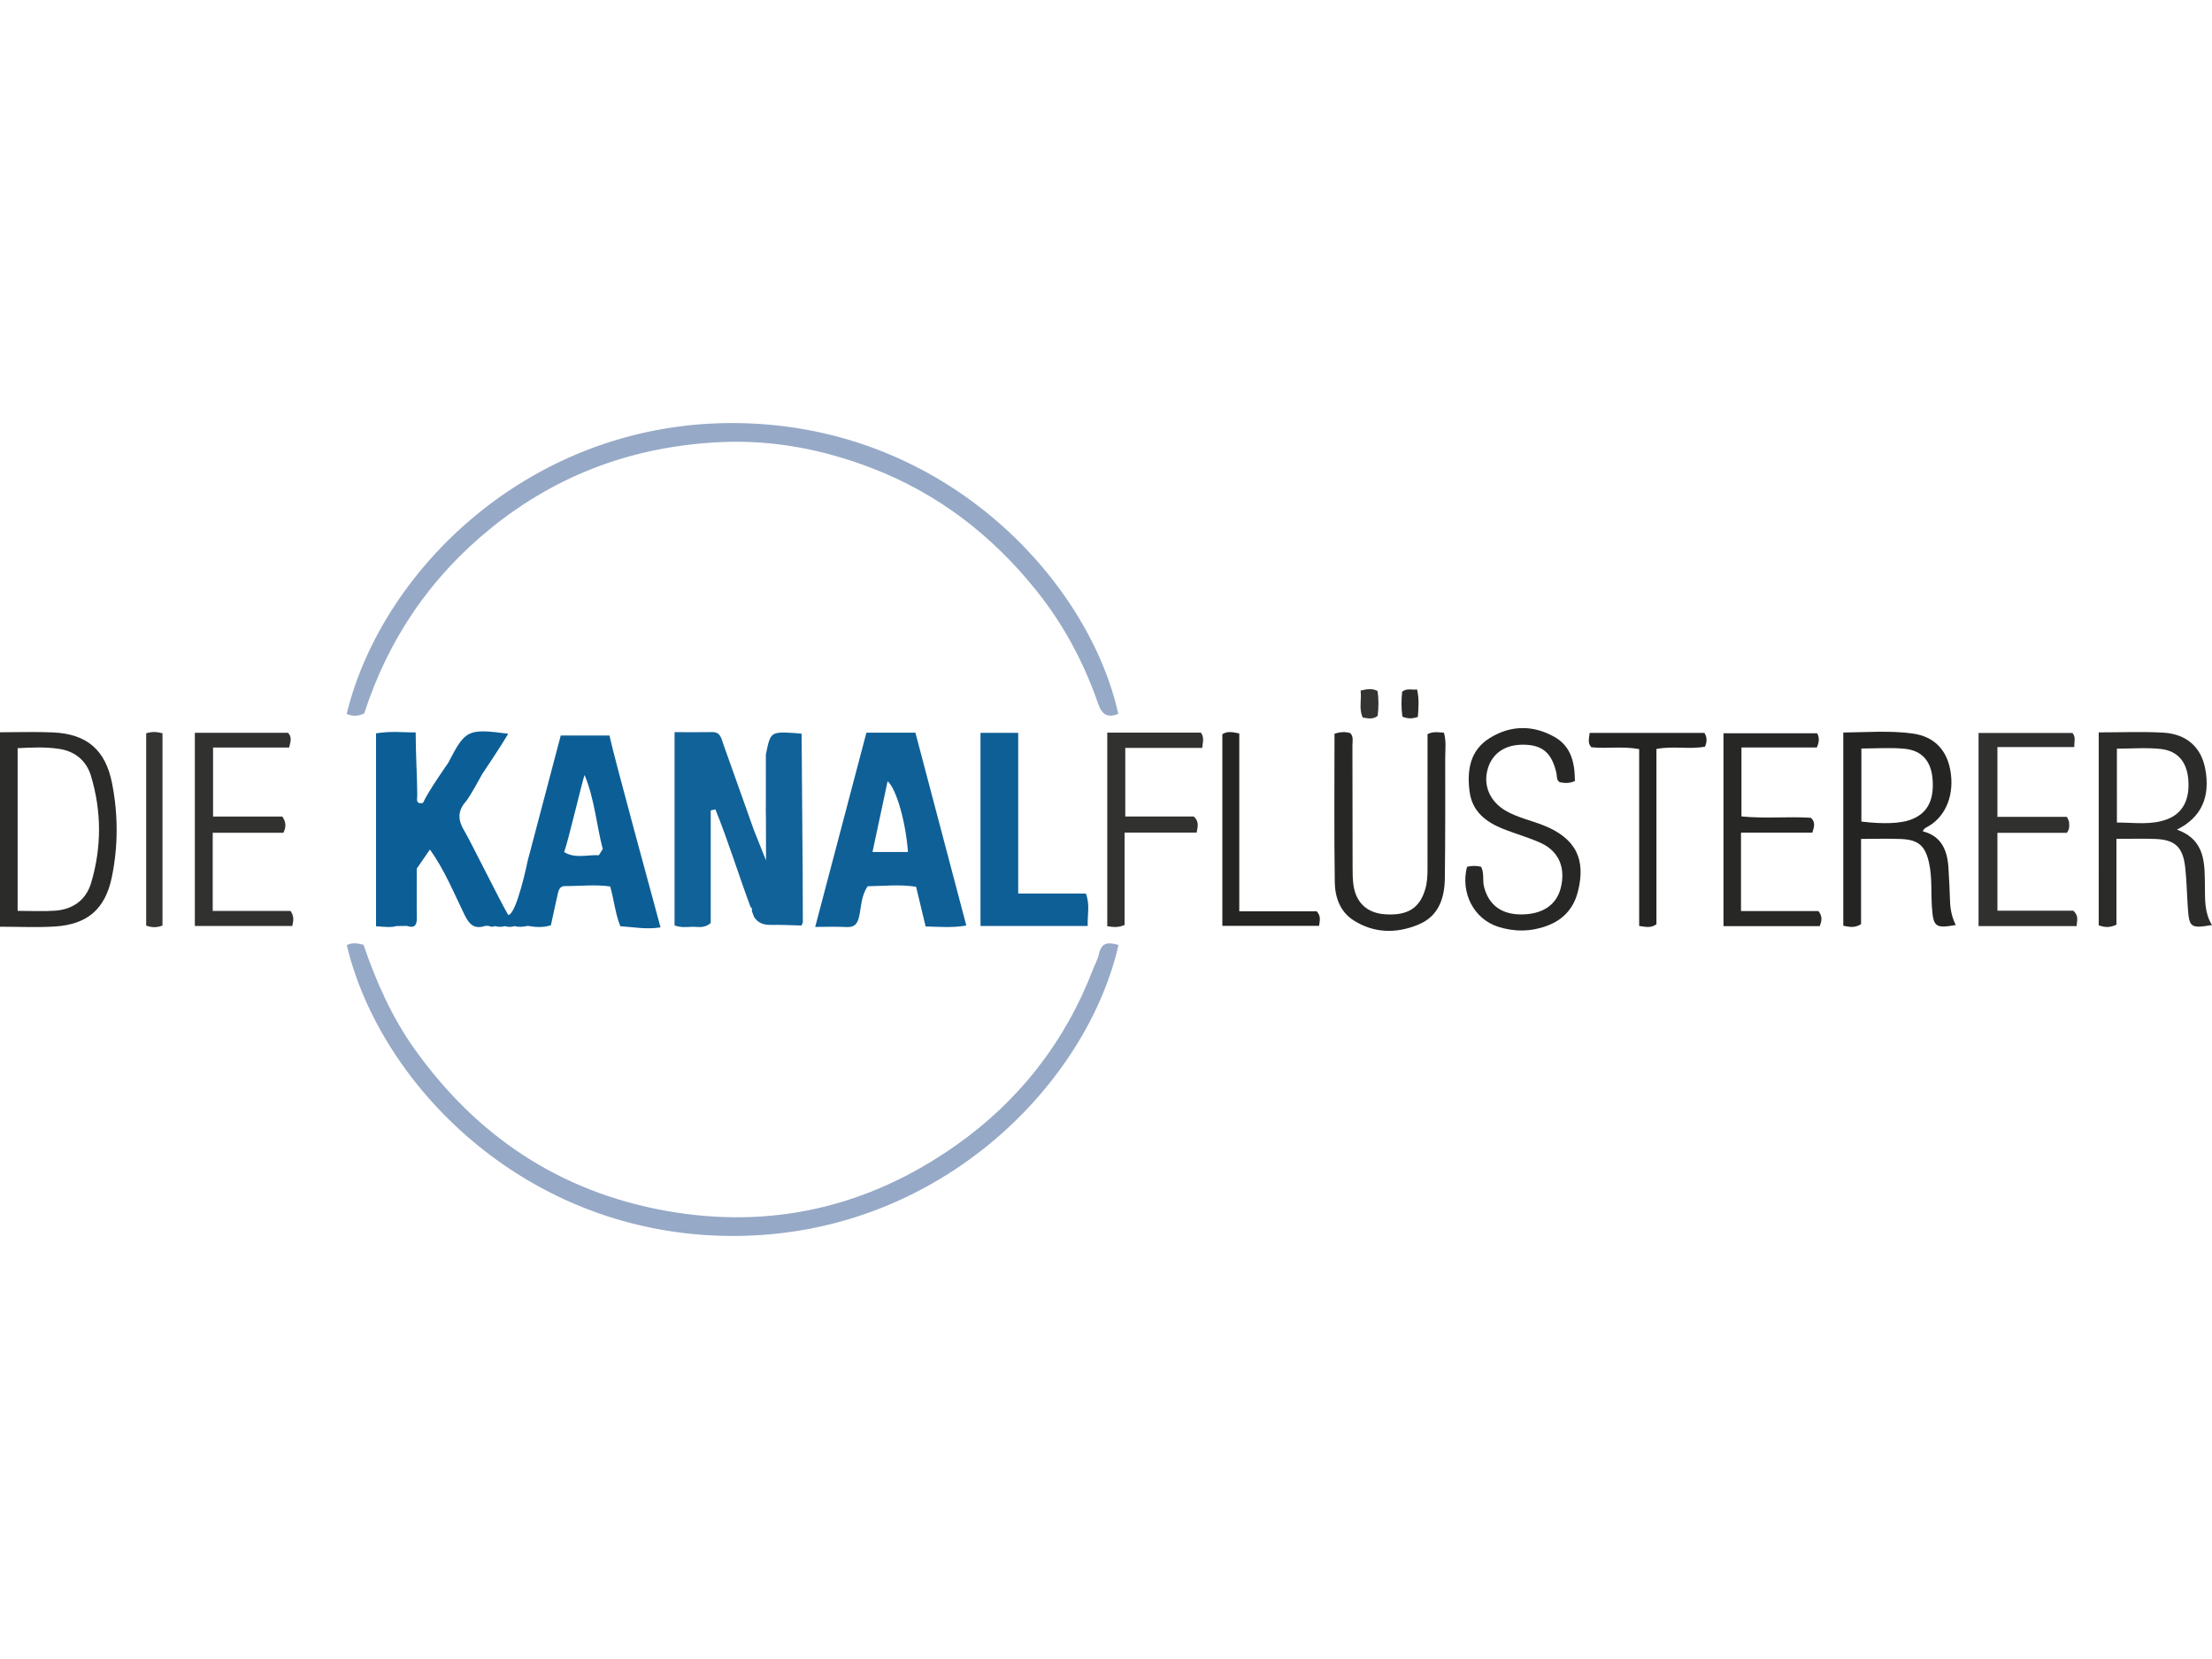 <?xml version="1.0" encoding="utf-8"?>
<!-- Generator: Adobe Illustrator 16.0.0, SVG Export Plug-In . SVG Version: 6.00 Build 0)  -->
<!DOCTYPE svg PUBLIC "-//W3C//DTD SVG 1.1//EN" "http://www.w3.org/Graphics/SVG/1.1/DTD/svg11.dtd">
<svg version="1.1" id="Ebene_1" xmlns="http://www.w3.org/2000/svg" xmlns:xlink="http://www.w3.org/1999/xlink" x="0px" y="0px"
	 width="400px" height="300px" viewBox="0 0 400 300" enable-background="new 0 0 400 300" xml:space="preserve">
<path fill-rule="evenodd" clip-rule="evenodd" fill="#96A9C7" d="M202.264,170.885c-5.649,24.712-31.474,51.592-67.602,52.586
	c-38.575,1.062-65.897-26.931-71.948-52.562c0.923-0.479,1.865-0.363,3.02-0.065c2.258,6.592,5.098,13.043,9.196,18.803
	c11.22,15.768,26.224,25.815,45.339,29.279c19.119,3.465,36.712-0.633,52.535-11.765c11.458-8.06,19.812-18.753,24.867-31.924
	c0.351-0.914,0.855-1.792,1.057-2.736C199.212,170.253,200.603,170.4,202.264,170.885z"/>
<path fill-rule="evenodd" clip-rule="evenodd" fill="#96A9C7" d="M202.223,129.107c-1.919,0.708-2.92,0.227-3.654-1.886
	c-2.585-7.443-6.248-14.313-11.215-20.498c-8.01-9.974-17.778-17.495-29.738-22.089c-8.76-3.364-17.824-5.114-27.209-4.69
	c-15.47,0.699-29.375,5.672-41.519,15.476c-11.052,8.923-18.677,20.154-23.025,33.583c-1.128,0.571-2.145,0.529-3.178,0.109
	c6.539-26.932,34.973-54.274,73.172-52.532C172.679,78.258,197.169,106.072,202.223,129.107z"/>
<path fill-rule="evenodd" clip-rule="evenodd" fill="#116298" d="M138.491,145.299c0,0-0.001-5.9-0.001-8.85
	c0.85-4.149,0.85-4.15,5.305-3.884c0.388,0.023,1.161,0.118,1.161,0.118l0.192,24.97c0,0,0.02,6.049,0.029,9.072l-0.004,0.098
	c-0.064,0.185-0.14,0.363-0.229,0.537c-1.808-0.043-3.617-0.147-5.423-0.109c-1.341,0.029-2.446-0.266-3.176-1.472
	c-0.132-0.35-0.263-0.7-0.395-1.05c0.096-0.292,0.029-0.532-0.224-0.715c-2.186-5.86-4.019-11.859-6.359-17.658
	c-0.282,0.066-0.564,0.131-0.846,0.197c0,6.866,0,13.732,0,20.36c-1.237,1.063-2.358,0.637-3.391,0.681
	c-0.959,0.04-1.945,0.175-3.147-0.245c0-11.513,0-23.097,0-34.954c2.343,0,4.575,0.029,6.806-0.011
	c1.489-0.026,1.633,1.111,1.989,2.114c1.7,4.796,5.115,14.382,5.115,14.382l0.428,1.21l2.201,5.498l-0.018-7.343l-0.025-1.783
	L138.491,145.299z"/>
<path fill-rule="evenodd" clip-rule="evenodd" fill="#0F6097" d="M156.676,132.487c3.077,0,5.802,0,8.856,0
	c3.053,11.562,6.114,23.155,9.208,34.873c-2.539,0.446-4.85,0.235-7.358,0.174c-0.58-2.412-1.142-4.755-1.724-7.176
	c-2.981-0.469-5.882-0.128-8.745-0.097c-1.2,1.717-1.149,3.657-1.547,5.44c-0.313,1.401-0.864,2.026-2.342,1.939
	c-1.733-0.103-3.477-0.024-5.612-0.024C150.551,155.711,153.588,144.194,156.676,132.487z M164.187,154.073
	c-0.377-5.357-2.098-11.469-3.68-12.799c-0.913,4.271-1.802,8.435-2.734,12.799C159.957,154.073,161.961,154.073,164.187,154.073z"
	/>
<path fill-rule="evenodd" clip-rule="evenodd" fill="#0E5F96" d="M177.306,132.52c2.273,0,4.387,0,6.82,0c0,9.657,0,19.214,0,29.064
	c4.274,0,8.244,0,12.236,0c0.78,2.073,0.247,3.881,0.332,5.857c-6.535,0-12.847,0-19.389,0
	C177.306,155.897,177.306,144.375,177.306,132.52z"/>
<path fill-rule="evenodd" clip-rule="evenodd" fill="#242423" d="M333.324,167.4c0-11.706,0-23.154,0-34.935
	c4.243-0.044,8.41-0.388,12.54,0.18c3.896,0.537,6.154,2.938,6.821,6.665c0.76,4.247-0.711,8.139-3.841,10.037
	c-0.417,0.253-0.896,0.381-1.15,0.979c3.376,0.856,4.436,3.413,4.644,6.532c0.137,2.052,0.218,4.11,0.294,6.167
	c0.055,1.483,0.351,2.904,1.042,4.247c-3.705,0.647-4.086,0.355-4.325-3.332c-0.171-2.635,0.063-5.292-0.517-7.907
	c-0.671-3.03-1.878-4.172-4.996-4.31c-2.335-0.103-4.679-0.02-7.296-0.02c0,5.237,0,10.386,0,15.411
	C335.376,167.851,334.438,167.619,333.324,167.4z M336.596,135.355c0,4.518,0,8.874,0,13.21c3.9,0.474,6.978,0.358,8.834-0.305
	c3.033-1.084,4.33-3.422,4.046-7.297c-0.236-3.23-1.837-5.225-4.995-5.554C341.9,135.141,339.27,135.355,336.596,135.355z"/>
<path fill-rule="evenodd" clip-rule="evenodd" fill="#2B2B2A" d="M0,132.418c3.328,0,6.454-0.116,9.568,0.025
	c6.148,0.277,9.514,3.144,10.703,9.234c1.098,5.619,1.11,11.298-0.043,16.913c-1.189,5.791-4.417,8.588-10.33,8.953
	C6.692,167.742,3.464,167.58,0,167.58C0,155.914,0,144.339,0,132.418z M3.189,164.712c2.461,0,4.613,0.119,6.747-0.028
	c3.23-0.221,5.615-1.917,6.54-5.019c1.917-6.428,1.909-12.945-0.027-19.37c-0.819-2.716-2.857-4.427-5.714-4.869
	c-2.486-0.384-4.992-0.262-7.546-0.133C3.189,145.21,3.189,154.855,3.189,164.712z"/>
<path fill-rule="evenodd" clip-rule="evenodd" fill="#2B2B2A" d="M379.517,132.44c4.071,0,7.88-0.169,11.667,0.045
	c4.236,0.24,6.851,2.655,7.586,6.497c0.971,5.086-0.649,8.82-5.116,11.041c5.253,1.887,5.02,6.209,5.065,10.412
	c0.024,2.341-0.067,4.701,1.281,6.837c-3.851,0.651-4.12,0.457-4.367-3.078c-0.171-2.442-0.21-4.898-0.478-7.329
	c-0.406-3.703-1.843-5.031-5.471-5.159c-2.225-0.078-4.455-0.015-6.965-0.015c0,5.337,0,10.475,0,15.519
	c-1.197,0.572-2.116,0.503-3.203,0.119C379.517,155.83,379.517,144.316,379.517,132.44z M382.804,148.739
	c3.17-0.004,6.181,0.511,9.094-0.595c2.818-1.069,4.11-3.561,3.818-7.157c-0.257-3.181-1.881-5.209-5.004-5.55
	c-2.572-0.28-5.197-0.057-7.909-0.057C382.804,139.786,382.804,144.062,382.804,148.739z"/>
<path fill-rule="evenodd" clip-rule="evenodd" fill="#272726" d="M265.289,156.746c0.862-0.209,1.715-0.22,2.551-0.005
	c0.589,1.2,0.223,2.416,0.503,3.548c0.813,3.281,3.071,5.038,6.619,5.067c3.871,0.032,6.448-1.64,7.25-4.704
	c0.943-3.602-0.247-6.646-3.478-8.165c-2.204-1.034-4.593-1.665-6.86-2.572c-3.145-1.258-5.673-3.142-6.136-6.83
	c-0.48-3.829,0.097-7.391,3.612-9.597c3.774-2.369,7.849-2.422,11.727-0.245c3.088,1.734,3.703,4.778,3.714,7.988
	c-1.095,0.499-1.95,0.351-2.745,0.223c-0.651-0.435-0.464-1.1-0.59-1.645c-0.826-3.587-2.433-5.04-5.744-5.143
	c-3.48-0.109-5.911,1.52-6.719,4.504c-0.8,2.957,0.479,5.815,3.308,7.448c2.143,1.237,4.566,1.735,6.836,2.641
	c5.787,2.306,7.743,6.116,6.159,12.104c-0.788,2.979-2.663,4.973-5.506,6.036c-2.944,1.101-5.958,1.138-8.934,0.168
	C266.478,166.141,264.068,161.383,265.289,156.746z"/>
<path fill-rule="evenodd" clip-rule="evenodd" fill="#272726" d="M241.32,132.685c1.167-0.384,2.023-0.359,2.866-0.111
	c0.612,0.689,0.374,1.507,0.376,2.266c0.018,7.251,0.011,14.503,0.03,21.755c0.003,1.174-0.009,2.363,0.165,3.518
	c0.485,3.202,2.533,5.017,5.745,5.223c4.032,0.259,6.198-1.109,7.212-4.486c0.374-1.244,0.426-2.501,0.426-3.778
	c-0.002-7.154,0.001-14.308,0.003-21.461c0-0.964,0-1.929,0-2.857c1.12-0.553,2.044-0.306,2.966-0.255
	c0.448,1.577,0.229,3.055,0.231,4.509c0.014,7.251,0.016,14.502-0.065,21.752c-0.042,3.627-1.094,6.891-4.739,8.415
	c-3.994,1.672-8.062,1.626-11.8-0.767c-2.42-1.549-3.328-4.182-3.367-6.873C241.24,150.635,241.32,141.731,241.32,132.685z"/>
<path fill-rule="evenodd" clip-rule="evenodd" fill="#272726" d="M314.827,150.573c0,4.986,0,9.467,0,14.17c4.787,0,9.448,0,14,0
	c0.765,0.984,0.617,1.788,0.225,2.737c-5.745,0-11.494,0-17.39,0c0-11.576,0-23.126,0-34.881c5.635,0,11.25,0,16.932,0
	c0.445,0.754,0.383,1.588-0.052,2.572c-4.445,0-8.931,0-13.632,0c0,4.188,0,8.24,0,12.464c4.205,0.426,8.397-0.016,12.543,0.244
	c0.849,0.737,0.645,1.564,0.275,2.694C323.534,150.573,319.272,150.573,314.827,150.573z"/>
<path fill-rule="evenodd" clip-rule="evenodd" fill="#313130" d="M38.467,150.596c0,4.87,0,9.348,0,14.134c4.796,0,9.529,0,14.072,0
	c0.697,1.015,0.515,1.771,0.318,2.714c-5.79,0-11.608,0-17.622,0c0-11.619,0-23.214,0-34.936c5.72,0,11.264,0,16.839,0
	c0.75,0.732,0.495,1.568,0.208,2.671c-4.505,0-9.058,0-13.755,0c0,4.236,0,8.209,0,12.485c4.226,0,8.466,0,12.538,0
	c0.718,1.1,0.668,1.915,0.182,2.931C47.124,150.596,42.948,150.596,38.467,150.596z"/>
<path fill-rule="evenodd" clip-rule="evenodd" fill="#30302E" d="M357.785,167.468c0-11.701,0-23.225,0-34.921
	c5.758,0,11.385,0,16.981,0c0.652,0.74,0.3,1.522,0.335,2.547c-4.614,0-9.169,0-13.903,0c0,4.321,0,8.369,0,12.623
	c4.261,0,8.436,0,12.57,0c0.186,0.451,0.372,0.712,0.387,0.981c0.03,0.575,0.144,1.181-0.403,1.901c-4.02,0-8.194,0-12.553,0
	c0,4.747,0,9.297,0,14.082c4.643,0,9.298,0,13.72,0c1.042,0.958,0.665,1.799,0.586,2.786
	C369.639,167.468,363.895,167.468,357.785,167.468z"/>
<path fill-rule="evenodd" clip-rule="evenodd" fill="#313130" d="M200.23,132.477c5.822,0,11.373,0,16.917,0
	c0.676,0.873,0.347,1.684,0.257,2.765c-4.704,0-9.253,0-13.919,0c0,4.242,0,8.21,0,12.406c4.25,0,8.418,0,12.393,0
	c0.983,0.925,0.725,1.775,0.515,2.913c-4.207,0-8.45,0-13.035,0c0,5.809,0,11.328,0,16.705c-1.193,0.514-2.056,0.378-3.128,0.221
	C200.23,155.911,200.23,144.317,200.23,132.477z"/>
<path fill-rule="evenodd" clip-rule="evenodd" fill="#242423" d="M308.206,132.534c0.552,0.864,0.456,1.6,0.116,2.484
	c-2.817,0.539-5.763-0.17-8.786,0.422c0,10.6,0,21.157,0,31.688c-1.009,0.744-1.945,0.477-3.122,0.314c0-10.652,0-21.287,0-31.98
	c-3.032-0.561-5.87-0.041-8.652-0.336c-0.73-0.795-0.389-1.627-0.301-2.591C294.423,132.534,301.237,132.534,308.206,132.534z"/>
<path fill-rule="evenodd" clip-rule="evenodd" fill="#242423" d="M221.038,167.428c0-11.683,0-23.135,0-34.657
	c0.928-0.594,1.847-0.397,3.063-0.135c0,10.623,0,21.258,0,32.153c4.933,0,9.583,0,14.004,0c0.835,0.957,0.528,1.713,0.427,2.639
	C232.748,167.428,227.015,167.428,221.038,167.428z"/>
<path fill-rule="evenodd" clip-rule="evenodd" fill="#343433" d="M26.433,132.606c1.038-0.335,1.893-0.28,2.95-0.015
	c0,11.553,0,23.137,0,34.776c-0.991,0.38-1.906,0.401-2.95,0.006C26.433,155.766,26.433,144.164,26.433,132.606z"/>
<path fill-rule="evenodd" clip-rule="evenodd" fill="#343433" d="M246.042,124.876c1.31-0.308,2.16-0.414,3.071,0.09
	c0.222,1.493,0.18,3.015,0.015,4.488c-0.895,0.676-1.744,0.455-2.697,0.294C245.692,128.191,246.246,126.561,246.042,124.876z"/>
<path fill-rule="evenodd" clip-rule="evenodd" fill="#2B2B2A" d="M256.394,129.64c-1.001,0.349-1.821,0.35-2.791-0.044
	c-0.229-1.509-0.198-3.03-0.052-4.514c0.887-0.695,1.755-0.265,2.697-0.406C256.673,126.415,256.505,128.02,256.394,129.64z"/>
<path fill-rule="evenodd" clip-rule="evenodd" fill="#0C5F96" d="M110.21,133c-3.174,0-5.887,0-8.808,0
	c-1.04,4-5.97,22.618-5.97,22.618s-1.977,9.716-3.529,9.846c-1.579-2.729-7.035-13.75-7.893-15.145
	c-1.146-1.861-1.371-3.521,0.171-5.312c0.871-1.012,2.99-4.992,2.99-4.992s3.229-4.764,4.732-7.337
	c-7.364-0.941-7.718-0.769-10.865,5.294c0,0-3.604,5.115-4.547,7.213c0.004,0,0.007-0.002,0.011-0.002l-0.021,0.02
	c0.003-0.007,0.006-0.013,0.009-0.02c-1.414,0.311-1.028-0.782-1.034-1.438c-0.032-3.688-0.287-7.378-0.287-11.311
	c-2.529,0.036-4.171-0.279-7.171,0.173c0,11.746,0,23.323,0,34.893c2,0.131,2.646,0.236,3.708-0.039
	c0.58-0.01,1.296-0.02,1.876-0.03c1.303,0.463,1.814-0.079,1.793-1.371c-0.048-2.998,0-5.997-0.011-8.995
	c0.788-1.148,1.592-2.296,2.379-3.444c2.616,3.642,4.305,7.792,6.248,11.787c0.861,1.771,1.779,2.688,3.756,2.019
	c0.205-0.001,0.412-0.001,0.617-0.002c0.379,0.178,0.764,0.226,1.156,0.043c0.599,0.179,1.2,0.17,1.8,0.01
	c0.578,0.182,1.155,0.17,1.73-0.008c0.805,0.224,1.604,0.119,2.403-0.038c1.343,0.224,2.682,0.347,4.166-0.112
	c0.391-1.798,0.769-3.603,1.181-5.4c0.172-0.752,0.321-1.691,1.304-1.688c2.781,0.01,5.585-0.324,8.235,0.072
	c0.729,2.571,0.922,4.919,1.839,7.189c2.359,0.146,4.66,0.616,7.268,0.209C117.928,162.026,111.058,137,110.21,133z
	 M102.005,154.076c0.693-1.67,3.377-13.282,3.715-13.916c1.814,4.383,2.127,8.98,3.275,13.366c-0.232,0.374-0.464,0.749-0.696,1.123
	C106.194,154.542,104.009,155.313,102.005,154.076z"/>
<path fill-rule="evenodd" clip-rule="evenodd" fill="none" d="M336.596,135.355c2.674,0,5.305-0.214,7.886,0.054
	c3.158,0.329,4.758,2.324,4.995,5.554c0.284,3.875-1.014,6.213-4.046,7.297c-1.856,0.664-4.934,0.779-8.834,0.305
	C336.596,144.229,336.596,139.873,336.596,135.355z"/>
<path fill-rule="evenodd" clip-rule="evenodd" fill="none" d="M3.189,164.712c0-9.856,0-19.501,0-29.418
	c2.554-0.129,5.06-0.251,7.546,0.133c2.857,0.442,4.896,2.153,5.714,4.869c1.936,6.424,1.944,12.942,0.027,19.37
	c-0.925,3.101-3.31,4.798-6.54,5.019C7.802,164.831,5.65,164.712,3.189,164.712z"/>
<path fill-rule="evenodd" clip-rule="evenodd" fill="none" d="M382.804,148.739c0-4.678,0-8.953,0-13.359
	c2.712,0,5.337-0.223,7.909,0.057c3.123,0.341,4.747,2.369,5.004,5.55c0.292,3.596-1,6.088-3.818,7.157
	C388.985,149.25,385.974,148.735,382.804,148.739z"/>
</svg>
